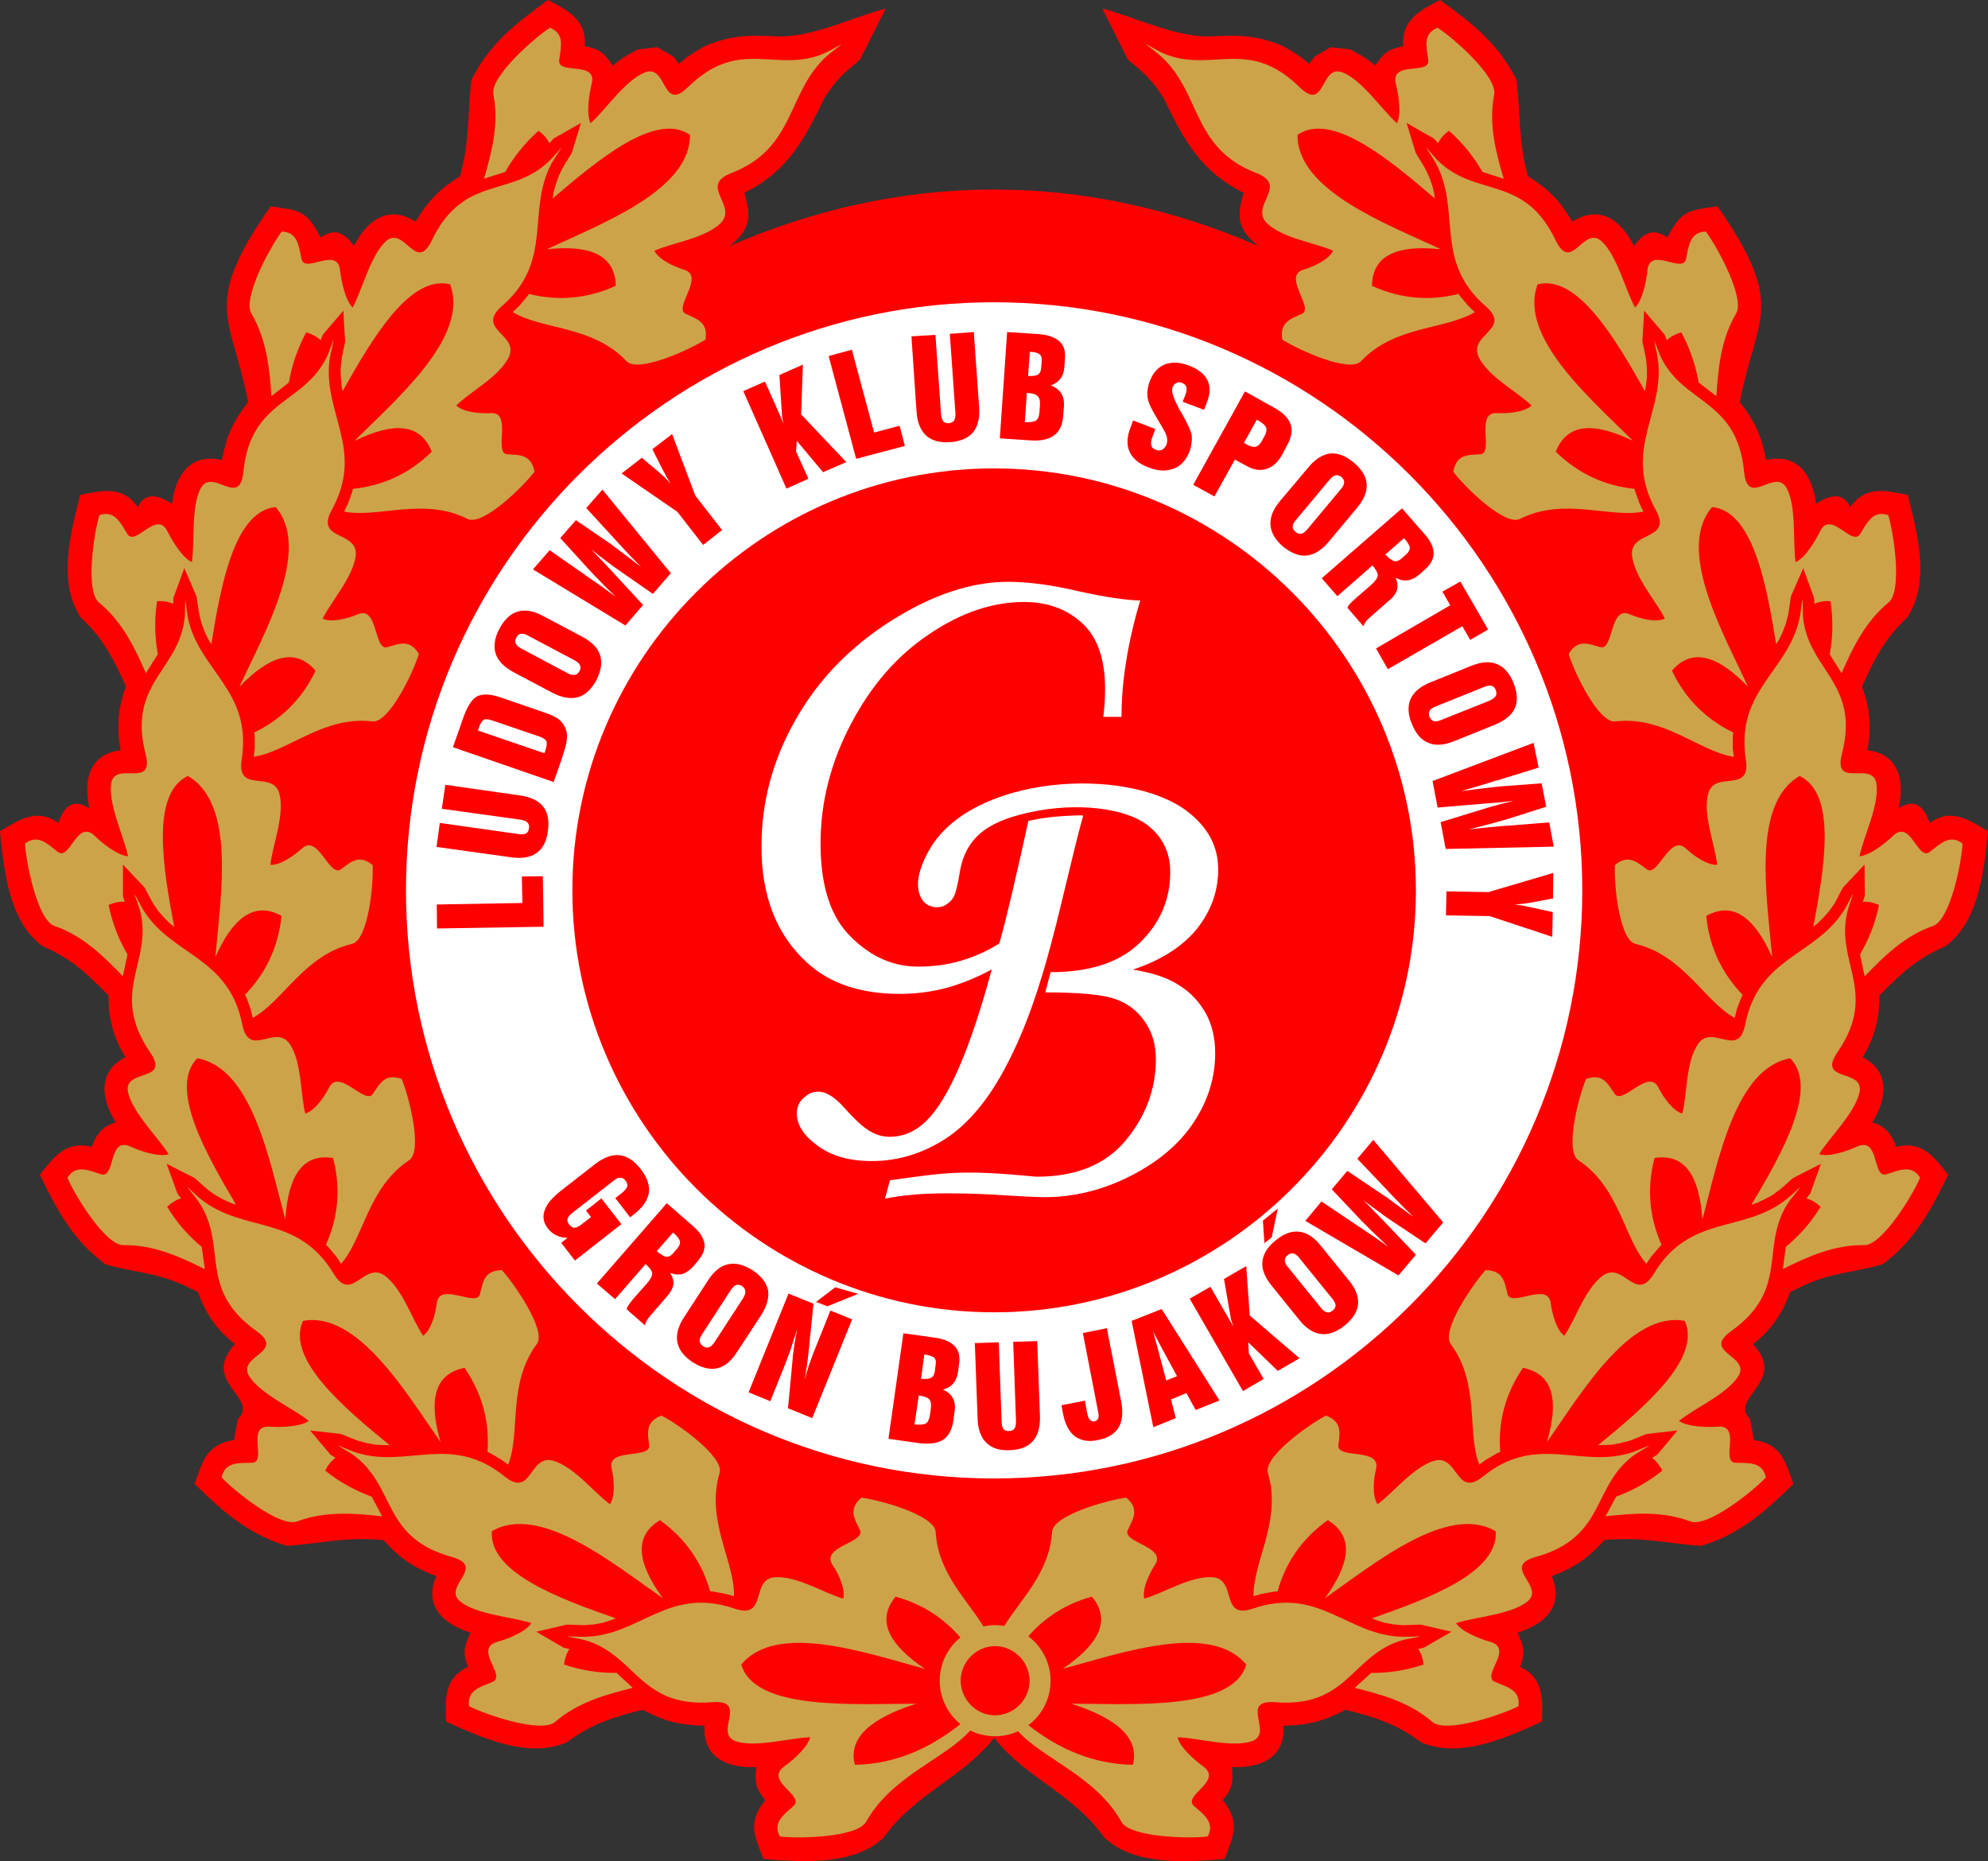 <?xml version="1.0" encoding="UTF-8"?>
<svg xmlns="http://www.w3.org/2000/svg" xmlns:xlink="http://www.w3.org/1999/xlink" width="307.9pt" height="288.21pt" viewBox="0 0 307.9 288.21" version="1.1">
<rect x="0" y="0" width="307.9" height="288.21" fill="#333333" stroke="none"/>
<defs>
<clipPath id="clip1">
  <path d="M 0 0 L 307.898 0 L 307.898 288.211 L 0 288.211 Z M 0 0 "/>
</clipPath>
</defs>
<g id="surface1">
<g clip-path="url(#clip1)" clip-rule="nonzero">
<path style=" stroke:none;fill-rule:nonzero;fill:rgb(100%,0%,0%);fill-opacity:1;" d="M 153.914 269.191 C 149.023 275.371 141.789 277.676 136.902 284.52 C 132.289 288.977 124.195 288.352 118.25 287.883 C 116.727 284.051 115.863 282.176 118.484 278.812 L 118.523 278.773 C 117 276.934 116.883 275.957 117.117 273.648 C 112.539 273.844 108.824 272.125 109.102 267.238 C 105.266 267.156 102.922 266.57 99.52 264.773 C 95.102 265.867 91.504 267 87.867 269.777 C 81.883 272.438 74.609 269.113 69.098 266.609 C 68.98 263.09 68.746 259.922 72.461 258.125 C 71.637 255.895 71.871 254.918 72.891 252.848 C 68.512 251.477 65.617 248.582 67.57 244.086 C 63.973 242.719 61.98 241.348 59.398 238.496 C 53.531 237.949 49.895 239.004 44.461 239.395 C 38.555 237.672 34.488 234.074 30.148 229.812 C 31.359 226.293 32.066 223.598 36.25 223.008 L 36.836 219.766 C 40.277 216.441 30.93 214.016 36.406 208.148 C 33.59 206 31.789 203.34 30.656 200.094 L 28.742 199.156 C 24.129 197.004 20.801 197.082 16.344 195.793 C 11.379 192.156 8.797 187.387 6.176 181.91 C 8.289 179.254 10.207 176.555 14.234 177.609 C 14.898 175.539 16.148 174.246 17.949 173.816 C 15.602 170.18 15.133 165.879 19.434 163.727 C 17.559 160.715 16.773 157.629 16.812 154.148 C 13.57 150.863 10.949 148.359 6.648 146.562 C 1.367 142.77 0.625 134.793 0 128.73 C 2.934 126.969 5.75 125.055 9.031 127.441 C 9.934 124.859 11.301 123.566 13.844 125.172 C 12.863 120.754 13.883 116.766 18.691 116.18 C 17.988 112.699 18.301 109.531 19.512 106.324 C 17.598 102.102 15.992 98.816 12.551 95.688 C 8.875 90.215 10.91 82.59 12.434 76.645 C 15.914 75.941 18.926 75.156 21.352 78.52 C 22.406 76.254 24.359 76.527 26.629 78.012 C 27.215 73.477 29.562 70.113 34.371 71.246 C 35.074 67.453 36.094 65.266 38.438 62.254 C 35.859 48.879 31.086 47.434 41.918 31.949 C 46.531 32.613 47.434 32.574 49.66 36.758 C 51.227 35.781 52.828 35.273 54.824 38.09 C 56.895 33.98 60.258 31.676 64.363 34.332 C 66.359 31.047 68 29.328 71.246 27.297 C 72.734 22.055 72.418 17.676 73.008 12.395 C 75.707 6.883 79.969 3.52 84.895 0 C 88.023 1.684 90.879 3.051 90.562 7.156 C 92.91 7.586 93.613 8.25 94.906 10.168 C 96.078 9.109 97.367 8.406 98.777 7.664 L 101.785 7.312 L 104.289 8.758 L 105.148 9.895 C 106.441 8.719 107.809 7.898 109.297 7.078 C 113.246 5.477 115.98 5.398 120.246 5.633 C 125.68 5.867 131.938 2.699 137.176 1.328 L 133.188 9.27 C 130.762 11.223 129.395 12.473 127.715 15.133 C 124.508 21.781 121.965 26.512 115.277 29.875 C 116.449 33.551 116.18 35.625 113.012 38.09 C 139.875 26.434 168.027 26.434 194.895 38.09 C 191.727 35.625 191.453 33.551 192.625 29.875 C 185.938 26.512 183.398 21.781 180.191 15.133 C 178.508 12.473 177.141 11.223 174.715 9.27 L 170.727 1.328 C 175.969 2.699 182.223 5.867 187.66 5.633 C 191.922 5.398 194.66 5.477 198.609 7.078 C 200.094 7.898 201.465 8.719 202.754 9.895 L 203.613 8.758 L 206.117 7.312 L 209.129 7.664 C 210.535 8.406 211.824 9.109 213 10.168 C 214.289 8.25 214.992 7.586 217.34 7.156 C 217.027 3.051 219.883 1.684 223.012 0 C 227.938 3.52 232.199 6.883 234.898 12.395 C 235.484 17.676 235.172 22.055 236.656 27.297 C 239.902 29.328 241.543 31.047 243.539 34.332 C 247.645 31.676 251.008 33.98 253.082 38.09 C 255.074 35.273 256.68 35.781 258.242 36.758 C 260.473 32.574 261.371 32.613 265.984 31.949 C 276.816 47.434 272.047 48.879 269.465 62.254 C 271.812 65.266 272.828 67.453 273.531 71.246 C 278.34 70.113 280.688 73.477 281.273 78.012 C 283.543 76.527 285.496 76.254 286.555 78.52 C 288.977 75.156 291.988 75.941 295.469 76.645 C 296.992 82.59 299.027 90.215 295.352 95.688 C 291.91 98.816 290.309 102.102 288.391 106.324 C 289.602 109.531 289.914 112.699 289.215 116.18 C 294.023 116.766 295.039 120.754 294.062 125.172 C 296.602 123.566 297.973 124.859 298.871 127.441 C 302.156 125.055 304.973 126.969 307.902 128.73 C 307.277 134.793 306.535 142.77 301.258 146.562 C 296.953 148.359 294.336 150.863 291.09 154.148 C 291.129 157.629 290.348 160.715 288.469 163.727 C 292.77 165.879 292.301 170.18 289.957 173.816 C 291.754 174.246 293.004 175.539 293.672 177.609 C 297.699 176.555 299.613 179.254 301.727 181.91 C 299.105 187.387 296.523 192.156 291.559 195.793 C 287.102 197.082 283.777 197.004 279.164 199.156 L 277.246 200.094 C 276.113 203.34 274.312 206 271.5 208.148 C 276.973 214.016 267.629 216.441 271.066 219.766 L 271.656 223.008 C 275.84 223.598 276.543 226.293 277.754 229.812 C 273.414 234.074 269.348 237.672 263.441 239.395 C 258.008 239.004 254.371 237.949 248.504 238.496 C 245.926 241.348 243.93 242.719 240.332 244.086 C 242.289 248.582 239.395 251.477 235.016 252.848 C 236.031 254.918 236.266 255.895 235.445 258.125 C 239.16 259.922 238.926 263.09 238.809 266.609 C 233.293 269.113 226.02 272.438 220.039 269.777 C 216.402 267 212.805 265.867 208.387 264.773 C 204.984 266.57 202.637 267.156 198.805 267.238 C 199.078 272.125 195.363 273.844 190.789 273.648 C 191.023 275.957 190.906 276.934 189.379 278.773 L 189.418 278.812 C 192.039 282.176 191.18 284.051 189.652 287.883 C 183.711 288.352 175.617 288.977 171 284.52 C 166.113 277.676 158.879 275.371 154.031 269.191 C 153.953 269.113 153.953 269.113 153.914 269.191 "/>
</g>
<path style=" stroke:none;fill-rule:nonzero;fill:rgb(100%,100%,100%);fill-opacity:1;" d="M 153.953 72.539 C 118.016 72.539 88.648 101.906 88.648 137.879 C 88.648 155.867 96 172.176 107.809 184.023 C 119.656 195.871 136.004 203.223 153.953 203.223 C 189.93 203.223 219.297 173.855 219.297 137.879 C 219.297 119.891 211.941 103.586 200.133 91.738 C 188.285 79.891 171.938 72.539 153.953 72.539 M 153.953 46.809 C 179.055 46.809 201.816 57.016 218.316 73.516 C 234.82 90.016 245.062 112.816 245.062 137.879 C 245.062 188.051 204.121 228.953 153.953 228.953 C 128.887 228.953 106.129 218.746 89.625 202.246 C 73.125 185.742 62.879 162.945 62.879 137.879 C 62.879 87.711 103.82 46.809 153.953 46.809 "/>
<path style=" stroke:none;fill-rule:nonzero;fill:rgb(100%,0%,0%);fill-opacity:1;" d="M 104.094 67.219 L 101.043 69.566 L 102.531 72.539 C 103 73.438 103.43 74.219 103.859 74.883 C 103.547 74.531 103.234 74.219 102.922 73.906 C 102.609 73.594 102.219 73.281 101.785 72.891 L 99.402 70.895 L 96.273 73.32 L 104.914 79.266 L 108.902 84.387 L 111.836 82.078 L 107.691 76.762 "/>
<path style=" stroke:none;fill-rule:nonzero;fill:rgb(100%,0%,0%);fill-opacity:1;" d="M 124.352 56.465 L 120.715 58.07 L 121.105 64.09 C 121.105 64.363 121.145 64.602 121.184 64.875 C 121.262 65.109 121.301 65.383 121.379 65.617 L 118.484 59.086 L 115.121 60.57 L 121.809 75.664 L 125.211 74.141 L 123.293 69.918 L 123.41 68.277 L 127.477 73.125 L 131.074 71.559 L 124.078 64.172 "/>
<path style=" stroke:none;fill-rule:nonzero;fill:rgb(100%,0%,0%);fill-opacity:1;" d="M 80.477 123.176 L 68.977 121.535 L 68.43 125.25 L 80.594 126.93 C 81.102 127.012 81.492 127.164 81.688 127.359 C 81.922 127.598 82 127.906 81.922 128.301 C 81.883 128.652 81.727 128.926 81.453 129.082 C 81.219 129.199 80.789 129.238 80.281 129.16 L 68.121 127.441 L 67.609 131.156 L 79.145 132.758 C 80.828 132.992 82.117 132.797 83.094 132.094 C 84.074 131.43 84.66 130.293 84.855 128.691 C 85.09 127.09 84.855 125.836 84.113 124.898 C 83.371 123.961 82.156 123.41 80.477 123.176 "/>
<path style=" stroke:none;fill-rule:nonzero;fill:rgb(100%,0%,0%);fill-opacity:1;" d="M 90.797 78.676 L 95.219 83.488 C 95.297 83.605 95.453 83.723 95.648 83.957 C 97.055 85.52 98.305 86.809 99.324 87.828 C 98.305 87.047 97.367 86.344 96.508 85.676 C 95.648 85.051 95.023 84.582 94.633 84.27 L 89.195 80.555 L 86.773 83.328 L 91.27 88.258 C 91.66 88.688 92.207 89.273 92.949 90.016 C 93.652 90.762 94.473 91.543 95.375 92.402 C 93.809 91.27 92.285 90.172 90.762 89.156 C 90.645 89.078 90.605 89.039 90.566 89 L 85.129 85.207 L 82.547 88.18 L 96.859 96.859 L 99.598 93.691 L 94.867 88.57 C 94.277 87.945 93.73 87.32 93.184 86.77 C 92.637 86.184 92.129 85.637 91.582 85.09 C 92.402 85.754 93.184 86.344 93.848 86.852 C 94.551 87.398 95.062 87.75 95.336 87.945 L 101.121 91.973 L 103.898 88.766 L 93.301 75.824 "/>
<path style=" stroke:none;fill-rule:nonzero;fill:rgb(100%,0%,0%);fill-opacity:1;" d="M 135.379 66.984 L 131.938 54.16 L 128.34 55.137 L 132.602 71.051 L 140.148 69.059 L 139.328 65.93 "/>
<path style=" stroke:none;fill-rule:nonzero;fill:rgb(100%,0%,0%);fill-opacity:1;" d="M 80.828 135.73 L 80.906 139.836 L 67.648 140.07 L 67.688 143.785 L 84.191 143.512 L 84.074 135.691 "/>
<path style=" stroke:none;fill-rule:nonzero;fill:rgb(100%,0%,0%);fill-opacity:1;" d="M 84.465 116.219 L 84.309 116.648 L 74.023 113.129 L 74.18 112.66 C 74.414 111.992 74.688 111.562 74.961 111.445 C 75.234 111.328 75.629 111.367 76.215 111.562 L 83.566 114.066 C 84.113 114.262 84.465 114.496 84.621 114.77 C 84.738 115.043 84.699 115.512 84.465 116.219 M 86.656 111.484 C 86.223 111.133 85.559 110.781 84.699 110.469 L 77.543 108.004 C 75.938 107.457 74.727 107.418 73.867 107.848 C 73.047 108.316 72.305 109.492 71.676 111.367 L 70.152 115.711 L 85.754 121.105 L 86.887 117.859 L 87.047 117.352 C 87.477 116.062 87.75 115.121 87.789 114.535 C 87.867 113.949 87.828 113.402 87.633 112.934 C 87.438 112.348 87.086 111.879 86.656 111.484 "/>
<path style=" stroke:none;fill-rule:nonzero;fill:rgb(100%,0%,0%);fill-opacity:1;" d="M 89.742 103.938 C 89.547 104.289 89.312 104.484 89 104.523 C 88.688 104.562 88.336 104.484 87.828 104.211 L 80.789 100.457 C 80.32 100.223 80.008 99.949 79.891 99.676 C 79.73 99.402 79.773 99.09 79.969 98.738 C 80.125 98.387 80.398 98.191 80.672 98.152 C 80.984 98.113 81.375 98.191 81.844 98.465 L 88.922 102.219 C 89.391 102.453 89.703 102.727 89.82 103 C 89.938 103.273 89.938 103.586 89.742 103.938 M 90.133 98.582 L 84.152 95.414 C 82.664 94.594 81.336 94.359 80.203 94.711 C 79.066 95.023 78.129 95.922 77.348 97.367 C 76.605 98.777 76.41 100.066 76.762 101.199 C 77.113 102.336 78.051 103.273 79.535 104.094 L 85.52 107.262 C 87.008 108.043 88.336 108.277 89.508 107.965 C 90.641 107.652 91.582 106.754 92.363 105.348 C 93.105 103.859 93.301 102.609 92.949 101.473 C 92.598 100.34 91.66 99.402 90.133 98.582 "/>
<path style=" stroke:none;fill-rule:nonzero;fill:rgb(100%,0%,0%);fill-opacity:1;" d="M 183.086 64.09 L 182.891 63.777 L 182.812 63.66 C 181.793 61.824 181.363 60.609 181.598 60.023 C 181.715 59.672 181.91 59.438 182.188 59.32 C 182.461 59.164 182.734 59.164 183.047 59.281 C 183.438 59.438 183.672 59.672 183.75 59.945 C 183.828 60.258 183.789 60.648 183.594 61.156 L 183.16 62.215 L 186.488 63.465 L 186.957 62.215 C 187.465 60.883 187.465 59.789 186.996 58.852 C 186.523 57.914 185.586 57.172 184.18 56.621 C 182.734 56.074 181.52 56.035 180.426 56.426 C 179.371 56.855 178.586 57.719 178.078 59.008 C 177.844 59.633 177.727 60.258 177.688 60.883 C 177.688 61.512 177.805 62.098 178.078 62.684 C 178.312 63.27 178.859 64.246 179.645 65.539 C 179.879 65.969 180.074 66.242 180.191 66.477 C 180.465 66.945 180.66 67.375 180.738 67.766 C 180.816 68.156 180.777 68.512 180.66 68.863 C 180.504 69.215 180.27 69.488 179.996 69.645 C 179.684 69.801 179.371 69.801 179.02 69.645 C 178.625 69.527 178.391 69.293 178.312 68.941 C 178.234 68.629 178.273 68.195 178.473 67.688 L 178.938 66.438 L 175.496 65.109 L 175.066 66.281 C 174.52 67.688 174.48 68.941 174.949 69.957 C 175.422 71.012 176.398 71.836 177.883 72.383 C 179.371 72.969 180.66 73.008 181.754 72.574 C 182.891 72.188 183.672 71.285 184.219 69.957 C 184.375 69.527 184.492 69.098 184.531 68.664 C 184.609 68.234 184.609 67.805 184.57 67.414 C 184.492 66.828 183.984 65.734 183.086 64.09 "/>
<path style=" stroke:none;fill-rule:nonzero;fill:rgb(100%,0%,0%);fill-opacity:1;" d="M 222.07 111.68 C 221.797 111.602 221.562 111.367 221.406 111.016 C 221.25 110.625 221.289 110.312 221.406 110.078 C 221.562 109.805 221.914 109.57 222.422 109.375 L 229.812 106.402 C 230.32 106.168 230.715 106.129 231.027 106.207 C 231.301 106.285 231.535 106.48 231.652 106.832 C 231.809 107.223 231.809 107.535 231.652 107.809 C 231.496 108.047 231.184 108.277 230.676 108.516 L 223.242 111.484 C 222.773 111.68 222.383 111.762 222.07 111.68 M 225.238 114.77 L 231.535 112.23 C 233.098 111.562 234.152 110.742 234.621 109.648 C 235.094 108.594 235.016 107.301 234.426 105.777 C 233.801 104.254 232.941 103.273 231.848 102.844 C 230.754 102.375 229.422 102.492 227.859 103.117 L 221.562 105.66 C 220 106.285 218.98 107.145 218.473 108.238 C 218.004 109.336 218.043 110.625 218.668 112.109 C 219.297 113.637 220.117 114.613 221.25 115.043 C 222.344 115.516 223.676 115.395 225.238 114.77 "/>
<path style=" stroke:none;fill-rule:nonzero;fill:rgb(100%,0%,0%);fill-opacity:1;" d="M 227.703 99.09 L 230.477 97.488 L 226.176 90.055 L 223.402 91.621 L 224.613 93.73 L 213.117 100.418 L 214.953 103.625 L 226.488 96.977 "/>
<path style=" stroke:none;fill-rule:nonzero;fill:rgb(100%,0%,0%);fill-opacity:1;" d="M 150.824 51.422 L 147.109 51.695 L 147.969 63.895 C 148.008 64.441 147.93 64.836 147.773 65.109 C 147.617 65.344 147.344 65.5 146.953 65.539 C 146.562 65.539 146.246 65.461 146.094 65.227 C 145.895 64.992 145.781 64.602 145.742 64.051 L 144.879 51.852 L 141.164 52.086 L 141.949 63.699 C 142.062 65.422 142.574 66.633 143.434 67.453 C 144.332 68.234 145.547 68.59 147.148 68.473 C 148.75 68.355 149.965 67.844 150.707 66.945 C 151.449 66.047 151.762 64.719 151.645 63.035 "/>
<path style=" stroke:none;fill-rule:nonzero;fill:rgb(100%,0%,0%);fill-opacity:1;" d="M 224.027 138.035 L 223.949 141.754 L 230.715 141.867 L 240.41 145.074 L 240.488 141.242 L 237.242 140.539 C 236.266 140.305 235.367 140.148 234.621 140.07 C 235.055 140.031 235.484 139.992 235.914 139.953 C 236.383 139.914 236.891 139.797 237.438 139.719 L 240.527 139.133 L 240.566 135.184 L 230.516 138.152 "/>
<path style=" stroke:none;fill-rule:nonzero;fill:rgb(100%,0%,0%);fill-opacity:1;" d="M 239.941 127.359 L 233.449 127.871 C 233.293 127.871 233.098 127.906 232.824 127.906 C 230.715 128.105 228.914 128.262 227.469 128.457 C 228.719 128.145 229.852 127.832 230.906 127.559 C 231.926 127.281 232.707 127.051 233.176 126.93 L 239.473 124.938 L 238.77 121.301 L 232.082 121.809 C 231.535 121.887 230.715 121.965 229.695 122.082 C 228.68 122.199 227.547 122.355 226.293 122.512 C 228.172 121.965 229.969 121.457 231.73 120.871 C 231.848 120.871 231.926 120.832 231.965 120.832 L 238.301 118.875 L 237.516 115.043 L 221.875 120.949 L 222.656 125.055 L 229.617 124.469 C 230.516 124.391 231.301 124.352 232.082 124.273 C 232.863 124.195 233.645 124.113 234.426 124.035 C 233.371 124.273 232.434 124.508 231.613 124.742 C 230.793 124.977 230.203 125.133 229.852 125.25 L 223.125 127.32 L 223.91 131.469 L 240.645 131.113 "/>
<path style=" stroke:none;fill-rule:nonzero;fill:rgb(100%,0%,0%);fill-opacity:1;" d="M 195.871 67.492 L 195.402 68.355 C 195.129 68.824 194.816 69.098 194.465 69.176 C 194.109 69.254 193.641 69.137 193.094 68.824 C 192.977 68.785 192.859 68.707 192.82 68.668 C 192.781 68.668 192.703 68.629 192.664 68.59 L 194.66 64.992 L 194.973 65.188 C 195.598 65.539 195.949 65.891 196.105 66.203 C 196.223 66.555 196.145 66.984 195.871 67.492 M 198.57 70.426 L 199.312 69.02 C 200.016 67.805 200.211 66.711 199.898 65.734 C 199.586 64.797 198.766 63.934 197.438 63.191 L 192.82 60.613 L 184.805 75.078 L 188.09 76.879 L 191.258 71.172 L 193.055 72.148 C 194.152 72.773 195.207 72.93 196.145 72.617 C 197.086 72.344 197.906 71.598 198.57 70.426 "/>
<path style=" stroke:none;fill-rule:nonzero;fill:rgb(100%,0%,0%);fill-opacity:1;" d="M 161.266 56.895 C 161.227 57.445 161.07 57.797 160.797 57.992 C 160.48 58.188 159.973 58.266 159.23 58.227 L 159.504 54.473 C 160.246 54.512 160.719 54.629 160.992 54.863 C 161.266 55.059 161.383 55.41 161.344 55.879 Z M 160.992 63.816 C 160.953 64.441 160.754 64.914 160.48 65.109 C 160.168 65.305 159.582 65.422 158.723 65.383 L 159.035 60.848 C 159.855 60.887 160.406 61.043 160.676 61.316 C 160.992 61.59 161.109 62.059 161.07 62.723 Z M 164.039 52.828 C 163.336 52.203 162.281 51.852 160.836 51.734 L 155.984 51.422 L 154.852 67.883 L 159.543 68.195 C 161.188 68.312 162.438 68.039 163.258 67.414 C 164.117 66.789 164.59 65.773 164.664 64.363 L 164.785 62.918 C 164.824 62.098 164.703 61.434 164.355 60.926 C 164.039 60.375 163.492 59.984 162.75 59.672 C 163.414 59.438 163.922 59.086 164.273 58.578 C 164.629 58.109 164.824 57.484 164.863 56.699 L 164.941 55.41 C 165.02 54.277 164.746 53.414 164.039 52.828 "/>
<path style=" stroke:none;fill-rule:nonzero;fill:rgb(100%,0%,0%);fill-opacity:1;" d="M 217.457 83.332 L 217.535 83.445 C 218.043 83.996 218.316 84.465 218.355 84.816 C 218.355 85.168 218.16 85.52 217.77 85.871 L 217.066 86.496 C 216.637 86.852 216.285 86.969 215.934 86.891 C 215.578 86.812 215.109 86.457 214.562 85.871 Z M 216.363 91.348 C 216.52 90.762 216.441 90.137 216.168 89.469 C 216.832 89.82 217.457 89.977 218.043 89.859 C 218.629 89.781 219.258 89.469 219.883 88.922 L 220.586 88.297 L 220.703 88.18 C 221.602 87.398 222.031 86.578 222.031 85.676 C 222.031 84.738 221.562 83.762 220.664 82.746 L 217.145 78.719 L 204.711 89.547 L 207.133 92.324 L 212.57 87.555 C 213.117 88.219 213.391 88.727 213.391 89.117 C 213.352 89.508 213 90.016 212.336 90.605 L 209.949 92.676 C 209.559 93.027 209.246 93.305 209.051 93.535 C 208.895 93.73 208.738 93.93 208.695 94.125 L 211.16 96.977 C 211.238 96.742 211.355 96.547 211.512 96.312 C 211.668 96.078 211.902 95.844 212.258 95.531 L 215.109 93.027 C 215.812 92.48 216.207 91.895 216.363 91.348 "/>
<path style=" stroke:none;fill-rule:nonzero;fill:rgb(100%,0%,0%);fill-opacity:1;" d="M 201.543 82.664 C 201.27 82.703 200.953 82.625 200.641 82.352 C 200.328 82.117 200.211 81.844 200.211 81.531 C 200.211 81.219 200.406 80.867 200.758 80.477 L 205.883 74.336 C 206.234 73.906 206.547 73.672 206.859 73.594 C 207.172 73.555 207.445 73.633 207.758 73.867 C 208.07 74.141 208.188 74.414 208.188 74.727 C 208.148 75.039 207.992 75.391 207.641 75.781 L 202.52 81.922 C 202.168 82.352 201.855 82.586 201.543 82.664 M 205.805 83.879 L 210.145 78.68 C 211.238 77.387 211.746 76.137 211.668 74.961 C 211.59 73.789 210.926 72.695 209.676 71.641 C 208.426 70.582 207.211 70.113 206 70.23 C 204.824 70.387 203.691 71.09 202.637 72.383 L 198.258 77.582 C 197.16 78.871 196.691 80.086 196.77 81.297 C 196.848 82.473 197.516 83.605 198.727 84.66 C 200.016 85.676 201.23 86.145 202.402 86.027 C 203.574 85.91 204.711 85.168 205.805 83.879 "/>
<path style=" stroke:none;fill-rule:nonzero;fill:rgb(100%,100%,100%);fill-opacity:1;" d="M 182.691 152.621 C 180.934 151.449 178.508 150.629 175.461 150.156 C 179.918 148.672 183.203 146.523 185.391 143.824 C 187.582 141.047 188.676 137.996 188.676 134.637 C 188.676 131.078 187.074 128.066 183.828 125.602 C 174.52 118.562 150.434 119.973 143.902 131.664 C 142.18 134.715 141.75 137.176 142.609 138.938 C 142.926 139.641 143.473 140.109 144.176 140.344 C 144.879 140.578 145.586 140.539 146.246 140.266 C 146.875 139.914 147.383 139.484 147.695 138.898 C 148.008 138.348 148.32 137.098 148.633 135.184 C 149.57 129.043 153.992 126.93 159.895 125.719 C 166.504 124.312 174.246 124.977 177.883 127.906 C 180.113 129.707 181.246 132.094 181.246 135.027 C 181.246 139.289 179.684 142.926 176.594 145.938 C 173.465 149.023 168.852 150.551 162.711 150.551 L 161.891 153.68 C 167.168 153.68 170.805 154.031 172.684 154.695 C 174.559 155.32 176.125 156.492 177.258 158.137 C 178.43 159.777 179.02 161.734 179.02 164.043 C 179.02 168.656 177.453 172.84 174.363 176.594 C 171.234 180.348 166.66 182.223 160.559 182.223 C 148.945 181.129 146.953 181.52 137.84 182.773 L 137.059 185.629 C 139.758 185.078 142.926 184.805 146.441 184.805 C 148.789 184.805 151.02 184.844 153.133 184.961 C 157.512 185.234 160.402 185.395 161.773 185.395 C 166.426 185.395 170.883 184.258 175.184 182.066 C 179.445 179.879 182.734 177.102 184.922 173.738 C 187.113 170.414 188.207 166.855 188.207 163.102 C 188.207 160.797 187.738 158.762 186.801 157.004 C 185.82 155.242 184.492 153.758 182.691 152.621 "/>
<path style=" stroke:none;fill-rule:nonzero;fill:rgb(100%,100%,100%);fill-opacity:1;" d="M 155.906 164.941 C 162.086 153.172 164.312 138.898 167.758 126.305 L 167.52 126.266 C 164.707 126.305 162.008 126.504 159.27 127.129 C 158.02 132.953 155.711 142.965 154.773 146.094 C 152.895 147.305 150.902 148.164 148.789 148.789 C 146.68 149.414 144.488 149.691 142.18 149.691 C 138.348 149.691 134.867 148.164 131.781 145.074 C 128.652 142.023 127.086 137.215 127.086 130.645 C 127.086 124.195 128.691 117.977 131.82 112.07 C 134.945 106.129 138.977 101.477 143.941 98.191 C 148.828 94.867 153.758 93.223 158.605 93.223 C 162.164 93.223 165.137 94.277 167.52 96.43 C 169.945 98.582 171.156 102.023 171.156 106.715 C 171.156 107.926 171.078 109.375 170.883 111.016 L 173.699 111.016 C 173.699 105.582 174.637 99.598 176.594 92.988 C 174.402 92.949 171.195 92.48 166.973 91.543 C 162.828 90.566 159.191 90.098 156.102 90.098 C 150.473 90.098 144.449 92.09 138.113 96.078 C 131.781 100.066 126.812 105.148 123.293 111.328 C 119.734 117.508 117.938 124.078 117.938 131.117 C 117.938 138.82 120.281 144.762 124.977 149.062 C 128.496 152.309 133.266 153.914 139.406 153.914 C 141.828 153.914 144.254 153.602 146.641 152.973 C 148.984 152.309 151.332 151.371 153.602 150.121 C 150.316 162.32 146.953 170.102 143.551 173.504 C 141.867 175.184 139.953 176.047 137.762 176.047 C 136.707 176.047 135.691 175.734 134.754 175.184 C 133.773 174.637 132.445 173.426 130.762 171.547 C 129.277 169.867 127.906 169.047 126.734 169.047 C 125.875 169.047 125.094 169.398 124.43 170.062 C 123.723 170.688 123.41 171.512 123.41 172.449 C 123.41 174.168 124.469 175.852 126.617 177.414 C 128.77 179.016 131.547 179.801 135.027 179.801 C 139.094 179.801 142.926 178.629 146.484 176.32 C 150.004 174.012 153.172 170.219 155.906 164.941 "/>
<path style=" stroke:none;fill-rule:nonzero;fill:rgb(100%,0%,0%);fill-opacity:1;" d="M 126.344 208.621 C 125.914 209.637 125.602 210.535 125.328 211.316 C 125.055 212.098 124.82 212.883 124.621 213.703 C 124.781 212.805 124.898 211.98 125.016 211.16 C 125.133 210.379 125.211 209.559 125.289 208.816 L 125.992 201.891 L 122.121 200.328 L 115.941 215.617 L 119.305 216.988 L 121.301 212.023 C 121.652 211.16 122.004 210.184 122.395 209.168 C 122.746 208.109 123.098 207.016 123.449 205.844 C 123.297 206.703 123.137 207.523 123.02 208.344 C 122.902 209.129 122.785 209.949 122.746 210.691 L 122.043 218.082 L 125.797 219.609 L 131.977 204.316 L 128.613 202.949 "/>
<path style=" stroke:none;fill-rule:nonzero;fill:rgb(100%,0%,0%);fill-opacity:1;" d="M 115.043 201.113 L 110.703 207.797 C 110.391 208.266 110.117 208.543 109.844 208.621 C 109.527 208.738 109.219 208.699 108.902 208.461 C 108.551 208.227 108.395 207.992 108.355 207.68 C 108.355 207.367 108.473 207.016 108.789 206.547 L 113.129 199.859 C 113.441 199.391 113.715 199.117 113.988 199 C 114.301 198.922 114.574 198.961 114.926 199.156 C 115.238 199.391 115.434 199.664 115.434 199.977 C 115.473 200.25 115.355 200.641 115.043 201.113 M 118.953 199.781 C 118.719 198.648 117.898 197.59 116.527 196.691 C 115.16 195.832 113.91 195.52 112.734 195.793 C 111.602 196.027 110.547 196.887 109.648 198.297 L 105.934 204.004 C 105.031 205.414 104.68 206.703 104.914 207.875 C 105.148 209.047 105.934 210.066 107.301 210.965 C 108.668 211.824 109.922 212.141 111.055 211.902 C 112.227 211.629 113.281 210.77 114.184 209.324 L 117.898 203.652 C 118.797 202.207 119.148 200.914 118.953 199.781 "/>
<path style=" stroke:none;fill-rule:nonzero;fill:rgb(100%,0%,0%);fill-opacity:1;" d="M 126.383 201.621 L 128.145 202.285 L 132.914 200.367 L 129.355 199.352 Z M 126.383 201.621 "/>
<path style=" stroke:none;fill-rule:nonzero;fill:rgb(100%,0%,0%);fill-opacity:1;" d="M 93.145 185.586 L 90.762 187.465 L 91.543 188.48 L 90.055 189.613 C 89.664 189.93 89.273 190.125 89 190.125 C 88.688 190.125 88.414 189.965 88.18 189.652 C 87.906 189.34 87.828 189.027 87.906 188.754 C 87.984 188.441 88.258 188.129 88.648 187.816 L 94.984 182.891 C 95.375 182.535 95.766 182.379 96.039 182.379 C 96.352 182.379 96.625 182.496 96.859 182.812 C 97.133 183.121 97.211 183.438 97.133 183.75 C 97.055 184.023 96.781 184.336 96.391 184.688 L 95.297 185.547 L 97.602 188.52 L 98.227 188.012 C 99.559 186.992 100.301 185.859 100.496 184.727 C 100.652 183.555 100.223 182.305 99.207 181.012 C 98.191 179.723 97.133 179.016 95.922 178.898 C 94.75 178.781 93.496 179.254 92.168 180.27 L 86.809 184.453 C 85.48 185.508 84.66 186.488 84.348 187.465 C 83.996 188.441 84.191 189.379 84.855 190.242 C 85.246 190.75 85.715 191.102 86.223 191.336 C 86.73 191.57 87.32 191.688 87.906 191.688 L 86.926 192.469 L 89.039 195.207 L 96.234 189.574 "/>
<path style=" stroke:none;fill-rule:nonzero;fill:rgb(100%,0%,0%);fill-opacity:1;" d="M 196.965 191.609 L 197.906 187.152 L 195.598 189.027 L 195.832 192.508 Z M 196.965 191.609 "/>
<path style=" stroke:none;fill-rule:nonzero;fill:rgb(100%,0%,0%);fill-opacity:1;" d="M 103.195 194.621 C 102.844 194.582 102.336 194.266 101.711 193.758 L 104.25 190.867 L 104.328 190.945 C 104.914 191.453 105.227 191.883 105.305 192.195 C 105.383 192.547 105.227 192.938 104.875 193.367 L 104.25 194.074 C 103.938 194.465 103.586 194.66 103.195 194.621 M 105.738 197.277 C 106.285 197.082 106.871 196.691 107.418 196.066 L 108.043 195.324 L 108.121 195.207 C 108.902 194.309 109.219 193.445 109.098 192.547 C 108.941 191.648 108.355 190.75 107.301 189.848 L 103.273 186.328 L 92.441 198.766 L 95.258 201.191 L 99.988 195.754 C 100.613 196.301 100.965 196.77 101.004 197.16 C 101.043 197.555 100.77 198.098 100.184 198.766 L 98.074 201.152 C 97.758 201.582 97.484 201.891 97.328 202.129 C 97.172 202.363 97.094 202.559 97.055 202.754 L 99.91 205.258 C 99.91 205.023 100.027 204.789 100.145 204.555 C 100.262 204.316 100.496 204.004 100.77 203.691 L 103.273 200.797 C 103.859 200.133 104.211 199.508 104.289 198.922 C 104.367 198.375 104.211 197.75 103.781 197.125 C 104.523 197.398 105.148 197.438 105.738 197.277 "/>
<path style=" stroke:none;fill-rule:nonzero;fill:rgb(100%,0%,0%);fill-opacity:1;" d="M 144.918 211.277 L 144.801 212.297 C 144.723 212.84 144.527 213.195 144.215 213.352 C 143.902 213.547 143.395 213.586 142.652 213.508 L 143.16 209.754 C 143.902 209.871 144.41 210.027 144.645 210.223 C 144.918 210.457 144.996 210.809 144.918 211.277 M 144.176 218.082 L 144.02 219.176 C 143.902 219.84 143.707 220.273 143.395 220.43 C 143.082 220.625 142.496 220.664 141.633 220.586 L 142.301 216.09 C 143.082 216.207 143.629 216.402 143.902 216.676 C 144.176 216.988 144.254 217.457 144.176 218.082 M 144.684 207.133 L 139.914 206.469 L 137.605 222.812 L 142.301 223.48 C 143.902 223.676 145.152 223.52 146.055 222.973 C 146.914 222.383 147.461 221.406 147.656 220 L 147.852 218.551 C 147.969 217.77 147.891 217.066 147.578 216.52 C 147.305 215.973 146.797 215.539 146.055 215.188 C 146.758 214.992 147.305 214.68 147.656 214.211 C 148.047 213.781 148.281 213.156 148.398 212.336 L 148.555 211.082 C 148.711 209.988 148.477 209.09 147.812 208.422 C 147.188 207.758 146.133 207.328 144.684 207.133 "/>
<path style=" stroke:none;fill-rule:nonzero;fill:rgb(100%,0%,0%);fill-opacity:1;" d="M 206.391 202.949 C 206.078 203.223 205.805 203.301 205.492 203.223 C 205.18 203.145 204.867 202.91 204.551 202.48 L 199.508 196.262 C 199.156 195.871 198.996 195.52 198.996 195.207 C 198.961 194.895 199.117 194.621 199.43 194.387 C 199.742 194.113 200.016 194.035 200.328 194.113 C 200.641 194.191 200.953 194.426 201.27 194.855 L 206.312 201.074 C 206.664 201.465 206.82 201.855 206.859 202.129 C 206.859 202.441 206.703 202.715 206.391 202.949 M 204.59 192.938 C 203.535 191.609 202.402 190.867 201.23 190.75 C 200.094 190.594 198.844 191.023 197.59 192.078 C 196.301 193.094 195.637 194.191 195.52 195.402 C 195.402 196.574 195.91 197.828 196.965 199.117 L 201.23 204.395 C 202.285 205.727 203.418 206.43 204.59 206.586 C 205.766 206.742 207.016 206.273 208.27 205.258 C 209.52 204.238 210.223 203.145 210.34 201.973 C 210.418 200.758 209.949 199.508 208.855 198.219 "/>
<path style=" stroke:none;fill-rule:nonzero;fill:rgb(100%,0%,0%);fill-opacity:1;" d="M 214.914 188.637 L 220.781 192.547 L 223.52 189.301 L 212.688 176.516 L 210.223 179.449 L 214.719 184.18 C 214.797 184.258 214.953 184.414 215.148 184.648 C 216.598 186.176 217.848 187.426 218.902 188.441 C 217.887 187.699 216.949 186.992 216.051 186.367 C 215.188 185.703 214.562 185.273 214.133 185 L 208.66 181.324 L 206.273 184.18 L 210.848 189.027 C 211.277 189.457 211.824 190.008 212.57 190.75 C 213.312 191.453 214.133 192.234 215.031 193.094 C 213.469 191.961 211.902 190.906 210.379 189.891 C 210.262 189.848 210.223 189.809 210.184 189.77 L 204.672 186.055 L 202.168 189.066 L 216.598 197.512 L 219.297 194.309 L 214.484 189.262 C 213.859 188.637 213.312 188.051 212.766 187.504 C 212.219 186.914 211.668 186.367 211.121 185.82 C 211.941 186.488 212.727 187.035 213.43 187.543 C 214.133 188.09 214.641 188.441 214.914 188.637 "/>
<path style=" stroke:none;fill-rule:nonzero;fill:rgb(100%,0%,0%);fill-opacity:1;" d="M 171.43 205.688 L 167.715 206.43 L 170.062 218.551 C 170.18 219.02 170.18 219.41 170.102 219.645 C 169.984 219.922 169.789 220.039 169.477 220.117 C 169.203 220.156 169.008 220.078 168.812 219.883 C 168.617 219.688 168.496 219.332 168.383 218.863 L 168.031 216.91 L 164.395 217.613 L 164.629 218.863 C 164.941 220.508 165.566 221.719 166.465 222.422 C 167.402 223.086 168.578 223.324 170.023 223.008 C 171.547 222.734 172.605 222.07 173.23 221.094 C 173.816 220.117 173.973 218.785 173.66 217.105 "/>
<path style=" stroke:none;fill-rule:nonzero;fill:rgb(100%,0%,0%);fill-opacity:1;" d="M 156.926 207.797 L 157.355 220.039 C 157.355 220.586 157.316 220.977 157.121 221.211 C 156.965 221.484 156.652 221.602 156.258 221.602 C 155.867 221.641 155.594 221.523 155.398 221.289 C 155.242 221.055 155.125 220.664 155.125 220.117 L 154.695 207.875 L 150.98 207.992 L 151.41 219.645 C 151.449 221.328 151.918 222.578 152.738 223.398 C 153.602 224.262 154.773 224.652 156.375 224.574 C 157.98 224.535 159.191 224.066 159.973 223.164 C 160.758 222.305 161.109 221.016 161.07 219.293 L 160.641 207.68 "/>
<path style=" stroke:none;fill-rule:nonzero;fill:rgb(100%,0%,0%);fill-opacity:1;" d="M 193.016 196.066 L 189.574 198.062 L 190.594 203.965 C 190.633 204.238 190.711 204.473 190.789 204.746 C 190.867 204.98 190.945 205.219 191.062 205.492 L 187.465 199.273 L 184.258 201.113 L 192.508 215.422 L 195.715 213.547 L 193.41 209.559 L 193.328 207.875 L 197.906 212.297 L 201.27 210.34 L 193.562 203.73 "/>
<path style=" stroke:none;fill-rule:nonzero;fill:rgb(100%,0%,0%);fill-opacity:1;" d="M 180.621 213.781 L 179.332 208.895 C 179.215 208.387 179.059 207.914 178.938 207.445 C 178.82 206.977 178.703 206.547 178.547 206.117 C 178.898 206.82 179.176 207.328 179.371 207.68 C 179.527 208.031 179.723 208.344 179.879 208.66 L 182.301 213.117 Z M 175.266 204.555 L 178.625 221.016 L 182.105 219.609 L 181.363 216.715 L 183.75 215.738 L 185.195 218.355 L 188.871 216.871 L 179.918 202.715 "/>
<path style=" stroke:none;fill-rule:nonzero;fill:rgb(79.688%,63.867%,28.638%);fill-opacity:1;" d="M 165.918 263.836 C 172.645 265.984 176.555 268.957 175.461 273.297 C 169.359 273.18 164.039 270.914 159.27 267.156 C 161.383 265.594 162.711 263.09 162.711 260.277 C 162.711 257.461 161.344 254.957 159.27 253.395 C 161.773 250.5 165.02 248.387 169.125 247.254 C 172.254 251.086 169.945 254.801 164.59 258.438 C 173.699 255.973 187.504 251.125 193.016 257.773 C 190.984 264.969 175.383 263.836 165.918 263.836 M 154.109 265.633 C 151.215 265.633 148.789 263.207 148.789 260.277 C 148.789 257.344 151.215 254.918 154.109 254.918 C 157.039 254.918 159.465 257.344 159.465 260.277 C 159.465 263.207 157.039 265.633 154.109 265.633 M 148.75 267 C 143.941 270.832 138.547 273.18 132.406 273.297 C 131.27 268.957 135.184 265.984 141.906 263.836 C 132.445 263.836 116.883 264.969 114.809 257.773 C 120.32 251.125 134.125 255.973 143.238 258.438 C 137.879 254.801 135.574 251.086 138.703 247.254 C 142.926 248.426 146.211 250.617 148.75 253.59 C 146.797 255.152 145.547 257.578 145.547 260.277 C 145.547 262.973 146.797 265.398 148.75 267 M 219.922 253.434 C 220.117 253.355 217.809 253.512 217.145 253.473 C 208.621 253.238 204.238 245.574 193.996 249.133 C 188.871 250.812 191.688 244.555 187.777 244.242 C 184.336 244.047 180.191 246.746 177.219 247.566 C 176.867 246.043 178 243.695 178.859 242.367 C 180.816 239.473 173.699 238.926 174.676 236.93 C 175.461 235.25 176.555 233.723 174.441 231.926 C 171.629 232.277 163.062 234.625 162.945 237.242 C 162.555 243.578 158.059 247.684 155.555 251.789 C 155.086 251.711 154.617 251.672 154.109 251.672 C 153.523 251.672 152.895 251.75 152.309 251.867 C 149.809 247.723 145.27 243.617 144.918 237.242 C 144.762 234.625 136.238 232.277 133.422 231.926 C 131.312 233.723 132.367 235.25 133.188 236.93 C 134.125 238.926 127.008 239.473 128.965 242.367 C 129.863 243.695 130.961 246.043 130.605 247.566 C 127.676 246.746 123.488 244.047 120.051 244.242 C 116.141 244.555 118.953 250.812 113.832 249.133 C 103.586 245.574 99.207 253.238 90.68 253.473 C 90.016 253.512 87.711 253.355 87.906 253.434 C 87.75 253.434 89.82 253.785 90.406 253.941 C 98.504 256.129 98.973 264.539 110.391 263.598 C 116.02 263.207 110.43 268.449 113.988 269.66 C 117.117 270.676 122.316 269.113 125.484 269.035 C 125.094 270.559 122.941 272.477 121.496 273.531 C 118.289 275.84 124.742 278.027 122.902 279.672 C 121.379 281.039 119.617 282.254 120.793 284.402 C 123.605 284.754 132.758 284.559 134.125 282.137 C 138.113 275.02 146.328 272.398 150.277 267.98 C 151.449 268.566 152.777 268.879 154.109 268.879 C 155.359 268.879 156.57 268.605 157.668 268.098 C 161.656 272.438 169.75 275.098 173.699 282.137 C 175.066 284.559 184.258 284.754 187.035 284.402 C 188.207 282.254 186.488 281.039 184.922 279.672 C 183.086 278.027 189.535 275.84 186.328 273.531 C 184.883 272.477 182.734 270.559 182.379 269.035 C 185.508 269.113 190.711 270.676 193.84 269.66 C 197.438 268.449 191.805 263.207 197.477 263.598 C 208.895 264.539 209.324 256.129 217.418 253.941 C 218.043 253.785 220.078 253.434 219.922 253.434 "/>
<path style=" stroke:none;fill-rule:nonzero;fill:rgb(79.688%,63.867%,28.638%);fill-opacity:1;" d="M 95.492 259.062 C 92.793 259.102 90.055 258.672 87.355 257.773 C 87.473 256.832 87.75 256.055 88.18 255.348 C 87.867 255.309 87.555 255.23 87.281 255.152 L 83.055 252.691 L 87.75 251.594 C 88.727 251.594 89.664 251.672 90.602 251.672 L 92.012 251.555 L 93.301 251.32 L 94.555 250.93 L 95.375 250.617 C 86.613 247.566 75.703 243.539 76.176 237.125 C 83.602 232.785 94.906 242.094 102.648 247.488 C 98.855 242.25 97.953 237.988 102.219 235.406 C 106.285 238.34 108.746 242.094 109.996 246.434 L 110.469 246.473 L 112.387 246.824 L 113.676 247.176 C 113.832 241.859 109.254 235.484 111.445 228.133 C 112.227 225.629 104.992 220.508 102.453 219.215 C 99.871 220.195 100.34 221.992 100.535 223.832 C 100.77 226.02 93.887 224.105 94.75 227.508 C 95.102 229.07 95.336 231.652 94.473 232.941 C 92.012 231.184 89.039 227.234 85.715 226.215 C 81.922 225.16 82.43 232.043 78.207 228.68 C 69.762 221.836 63.035 227.547 54.98 224.887 C 54.316 224.652 52.203 223.754 52.359 223.871 C 52.203 223.793 54.043 224.848 54.551 225.199 C 61.43 230.008 58.93 238.062 69.996 241.113 C 75.469 242.641 68.352 245.691 71.324 248.035 C 73.906 250.07 79.344 250.383 82.312 251.359 C 81.453 252.691 78.793 253.746 77.035 254.254 C 73.242 255.309 78.559 259.57 76.254 260.473 C 74.375 261.254 72.305 261.762 72.656 264.227 C 75.195 265.516 83.84 268.488 85.988 266.648 C 89.547 263.559 93.969 262.387 98.035 261.371 L 97.953 261.332 "/>
<path style=" stroke:none;fill-rule:nonzero;fill:rgb(79.688%,63.867%,28.638%);fill-opacity:1;" d="M 253.277 225.199 C 253.824 224.848 255.621 223.793 255.465 223.871 C 255.621 223.754 253.512 224.652 252.887 224.887 C 244.789 227.547 238.066 221.836 229.656 228.68 C 225.395 232.043 225.902 225.16 222.109 226.215 C 218.824 227.234 215.812 231.184 213.352 232.941 C 212.488 231.652 212.727 229.07 213.117 227.508 C 213.938 224.105 207.094 226.02 207.289 223.832 C 207.484 221.992 207.953 220.195 205.375 219.215 C 202.832 220.508 195.598 225.629 196.379 228.133 C 198.57 235.484 194.035 241.859 194.152 247.176 L 195.441 246.824 L 197.395 246.473 L 197.867 246.434 C 199.078 242.094 201.543 238.34 205.648 235.406 C 209.871 237.988 209.012 242.25 205.219 247.488 C 212.922 242.094 224.223 232.785 231.652 237.125 C 232.121 243.539 221.211 247.566 212.488 250.617 L 213.273 250.93 L 214.523 251.32 L 215.812 251.555 L 217.223 251.672 C 218.16 251.672 219.137 251.594 220.078 251.594 L 224.809 252.691 L 220.547 255.152 C 220.273 255.23 219.961 255.309 219.645 255.348 C 220.117 256.055 220.391 256.836 220.469 257.773 C 217.77 258.672 215.07 259.102 212.375 259.062 L 209.871 261.332 L 209.793 261.371 C 213.859 262.387 218.277 263.559 221.836 266.648 C 223.988 268.488 232.668 265.516 235.172 264.227 C 235.523 261.762 233.488 261.254 231.574 260.469 C 229.266 259.57 234.586 255.309 230.793 254.254 C 229.07 253.746 226.371 252.691 225.512 251.359 C 228.484 250.383 233.922 250.07 236.539 248.035 C 239.473 245.691 232.395 242.637 237.828 241.113 C 248.895 238.062 246.434 230.008 253.277 225.199 "/>
<path style=" stroke:none;fill-rule:nonzero;fill:rgb(79.688%,63.867%,28.638%);fill-opacity:1;" d="M 268.84 226.527 C 266.336 226.449 269.895 220.586 265.984 220.938 C 264.148 221.055 261.293 220.938 260.039 220.039 C 262.504 218.043 267.473 215.891 269.23 213.117 C 271.188 209.91 263.484 209.48 268.098 206.156 C 277.441 199.508 272.359 192.82 277.168 185.938 C 277.559 185.43 278.891 183.828 278.773 183.906 C 278.852 183.75 277.207 185.352 276.66 185.742 C 269.973 191.023 261.723 187.973 256.129 197.277 C 253.316 201.895 251.438 195.246 248.23 197.555 C 245.457 199.625 244.008 204.355 242.289 206.859 C 241.035 205.961 240.41 203.457 240.176 201.855 C 239.824 198.375 234.035 202.52 233.488 200.406 C 233.02 198.57 232.863 196.73 230.086 196.691 C 228.172 198.805 223.125 206.078 224.691 208.148 C 229.266 214.289 227.152 221.836 229.109 226.805 L 230.203 226.02 L 231.887 225.043 L 232.355 224.848 C 232.004 220.312 233.059 215.973 235.875 211.824 C 240.762 212.805 241.391 217.105 239.59 223.324 C 245.023 215.578 252.453 202.988 260.941 204.555 C 263.562 210.379 254.684 217.926 247.527 223.793 L 248.387 223.793 L 249.68 223.715 L 250.969 223.48 L 252.34 223.125 C 253.238 222.812 254.098 222.422 254.996 222.07 L 259.809 221.523 L 256.68 225.277 C 256.402 225.434 256.129 225.59 255.895 225.746 C 256.523 226.254 257.07 226.922 257.461 227.742 C 255.23 229.539 252.848 230.832 250.305 231.77 L 248.738 234.703 L 248.66 234.82 C 252.848 234.348 257.383 233.957 261.801 235.602 C 264.422 236.617 271.578 230.871 273.492 228.797 C 272.984 226.371 270.871 226.566 268.84 226.527 "/>
<path style=" stroke:none;fill-rule:nonzero;fill:rgb(79.688%,63.867%,28.638%);fill-opacity:1;" d="M 298.91 131.898 C 296.992 133.461 295.938 126.695 293.16 129.473 C 291.832 130.723 289.562 132.484 288 132.602 C 288.625 129.512 291.09 124.664 290.621 121.379 C 290.031 117.664 283.895 122.277 285.262 116.805 C 288.156 105.695 279.984 103.82 279.242 95.453 C 279.203 94.828 279.203 92.715 279.164 92.91 C 279.125 92.715 278.891 94.984 278.734 95.648 C 277.012 103.977 268.723 106.949 270.402 117.664 C 271.223 123.023 265.516 119.148 264.539 122.98 C 263.719 126.305 265.672 130.883 265.945 133.93 C 264.422 134.012 262.309 132.523 261.137 131.43 C 258.594 129.004 256.836 135.887 255.074 134.637 C 253.551 133.539 252.219 132.211 250.109 133.973 C 249.953 136.824 250.773 145.582 253.316 146.172 C 260.746 147.93 263.988 155.086 268.684 157.629 L 268.996 156.301 L 269.699 154.461 L 269.895 154.07 C 266.766 150.785 264.734 146.797 264.266 141.832 C 268.605 139.445 271.852 142.34 274.473 148.203 C 273.648 138.859 271.266 124.43 278.734 120.168 C 284.52 122.941 282.566 134.441 280.844 143.512 L 281.508 143.004 L 282.449 142.066 L 283.309 141.086 L 284.129 139.914 C 284.598 139.094 284.988 138.234 285.461 137.41 L 288.781 133.891 L 288.82 138.781 C 288.703 139.094 288.625 139.367 288.508 139.641 C 289.328 139.602 290.148 139.758 291.012 140.148 C 290.465 142.965 289.445 145.469 288.078 147.812 L 288.781 151.098 L 288.82 151.176 C 291.715 148.164 294.961 144.918 299.379 143.395 C 302.039 142.496 303.836 133.5 303.953 130.648 C 302.039 129.121 300.555 130.648 298.91 131.898 "/>
<path style=" stroke:none;fill-rule:nonzero;fill:rgb(79.688%,63.867%,28.638%);fill-opacity:1;" d="M 292.223 181.832 C 289.879 182.613 291.207 175.93 287.609 177.57 C 285.965 178.312 283.23 179.215 281.742 178.742 C 283.387 176.086 287.336 172.328 288 169.125 C 288.742 165.41 281.391 167.68 284.559 162.984 C 291.09 153.52 284.012 148.945 286.203 140.891 C 286.359 140.305 287.062 138.309 286.984 138.469 C 287.023 138.27 286.004 140.344 285.652 140.891 C 281.156 148.125 272.359 148.086 270.285 158.723 C 269.23 164 265.203 158.449 262.973 161.695 C 261.059 164.551 261.328 169.516 260.551 172.445 C 259.062 172.02 257.617 169.906 256.871 168.461 C 255.348 165.293 251.32 171.195 250.07 169.398 C 249.012 167.832 248.23 166.152 245.652 167.094 C 244.516 169.711 242.289 178.273 244.477 179.684 C 250.852 183.906 251.477 191.688 254.996 195.715 L 255.738 194.582 L 257.031 193.094 L 257.344 192.781 C 255.504 188.637 254.996 184.18 256.246 179.328 C 261.137 178.551 263.207 182.379 263.676 188.832 C 266.102 179.723 268.801 165.371 277.285 163.887 C 281.742 168.5 275.996 178.625 271.266 186.562 L 272.086 186.289 L 273.258 185.742 L 274.434 185.117 L 275.566 184.297 C 276.309 183.711 276.973 183.047 277.715 182.422 L 282.02 180.23 L 280.375 184.844 C 280.18 185.078 279.984 185.312 279.789 185.586 C 280.57 185.82 281.312 186.25 281.98 186.879 C 280.492 189.34 278.652 191.375 276.582 193.094 L 276.152 196.418 L 276.113 196.535 C 279.867 194.66 284.012 192.742 288.742 192.82 C 291.52 192.859 296.289 185 297.383 182.379 C 296.094 180.309 294.18 181.207 292.223 181.832 "/>
<path style=" stroke:none;fill-rule:nonzero;fill:rgb(79.688%,63.867%,28.638%);fill-opacity:1;" d="M 57.562 231.77 C 55.02 230.832 52.594 229.539 50.367 227.742 C 50.758 226.922 51.305 226.254 51.969 225.746 C 51.695 225.59 51.422 225.434 51.188 225.277 L 48.02 221.523 L 52.828 222.07 C 53.727 222.422 54.629 222.812 55.488 223.125 L 56.855 223.48 L 58.148 223.715 L 59.477 223.793 L 60.336 223.793 C 53.141 217.926 44.266 210.379 46.926 204.555 C 55.371 202.988 62.84 215.578 68.234 223.324 C 66.438 217.105 67.062 212.805 71.949 211.824 C 74.805 215.973 75.82 220.312 75.508 224.848 L 75.938 225.043 L 77.621 226.02 L 78.715 226.805 C 80.672 221.836 78.559 214.289 83.137 208.148 C 84.699 206.078 79.652 198.805 77.738 196.691 C 74.961 196.73 74.805 198.57 74.336 200.406 C 73.828 202.52 68 198.375 67.648 201.855 C 67.453 203.457 66.789 205.961 65.539 206.859 C 63.816 204.355 62.371 199.625 59.594 197.555 C 56.387 195.246 54.512 201.895 51.695 197.277 C 46.102 187.973 37.852 191.023 31.164 185.742 C 30.617 185.352 28.977 183.75 29.094 183.906 C 28.938 183.828 30.305 185.43 30.656 185.938 C 35.469 192.82 30.383 199.508 39.77 206.156 C 44.344 209.48 36.641 209.91 38.594 213.117 C 40.355 215.891 45.359 218.043 47.824 220.039 C 46.57 220.938 43.68 221.055 41.879 220.938 C 37.93 220.586 41.488 226.449 39.023 226.527 C 36.953 226.566 34.84 226.375 34.332 228.797 C 36.25 230.871 43.406 236.617 46.023 235.602 C 50.445 233.957 54.98 234.348 59.164 234.82 L 59.125 234.703 "/>
<path style=" stroke:none;fill-rule:nonzero;fill:rgb(79.688%,63.867%,28.638%);fill-opacity:1;" d="M 220.938 22.875 C 220.781 22.758 222.07 24.676 222.383 25.262 C 226.41 32.77 221.953 40.395 230.164 47.473 C 234.191 51.07 227.352 51.773 229.031 55.332 C 230.594 58.422 235.016 60.648 237.203 62.801 C 236.07 63.855 233.488 64.051 231.887 63.973 C 228.367 63.738 231.457 70.191 229.266 70.348 C 227.426 70.465 225.551 70.309 225.082 73.047 C 226.762 75.312 233.059 81.531 235.406 80.359 C 242.246 76.918 249.289 80.281 254.527 79.227 L 253.941 78.012 L 253.277 76.176 L 253.16 75.703 C 248.66 75.234 244.555 73.477 240.957 69.957 C 242.758 65.344 247.098 65.461 252.926 68.273 C 246.238 61.629 235.133 52.125 238.145 44.031 C 244.359 42.469 250.227 52.516 254.762 60.57 L 254.918 59.75 L 255.074 58.422 L 255.074 57.133 L 254.957 55.723 C 254.801 54.785 254.566 53.848 254.371 52.906 L 254.645 48.098 L 257.812 51.812 C 257.93 52.125 258.047 52.398 258.164 52.672 C 258.75 52.125 259.492 51.734 260.395 51.461 C 261.762 53.965 262.621 56.586 263.09 59.242 L 265.75 61.277 L 265.828 61.355 C 266.102 57.172 266.492 52.633 268.879 48.566 C 270.324 46.145 265.906 38.125 264.188 35.859 C 261.723 35.938 261.566 38.047 261.137 40.082 C 260.664 42.508 255.504 38.008 255.152 41.918 C 254.957 43.719 254.371 46.535 253.238 47.629 C 251.711 44.852 250.461 39.574 248.035 37.344 C 245.18 34.883 243.461 42.352 240.957 37.266 C 236.07 26.902 228.562 30.734 222.617 24.793 C 222.188 24.363 220.859 22.758 220.938 22.875 "/>
<path style=" stroke:none;fill-rule:nonzero;fill:rgb(79.688%,63.867%,28.638%);fill-opacity:1;" d="M 194.66 26.824 C 199.664 28.82 193.445 31.828 196.262 34.605 C 198.766 36.953 203.691 37.578 206.469 38.828 C 205.805 40.238 203.418 41.293 201.895 41.762 C 198.531 42.742 203.613 47.707 201.621 48.605 C 199.938 49.387 198.141 49.855 198.609 52.594 C 200.992 54.117 209.012 57.836 210.809 55.918 C 216.051 50.367 223.832 51.109 228.406 48.332 L 227.43 47.395 L 226.176 45.906 L 225.902 45.516 C 221.523 46.613 217.066 46.34 212.488 44.266 C 212.57 39.301 216.715 37.93 223.164 38.598 C 214.602 34.605 200.914 29.484 200.953 20.883 C 206.273 17.242 215.227 24.715 222.227 30.734 L 222.109 29.875 L 221.797 28.625 L 221.328 27.371 L 220.742 26.121 C 220.273 25.262 219.723 24.48 219.258 23.656 L 217.848 19.043 L 222.109 21.469 C 222.305 21.703 222.539 21.938 222.734 22.172 C 223.09 21.43 223.637 20.805 224.418 20.258 C 226.566 22.133 228.25 24.281 229.617 26.629 L 232.785 27.645 L 232.902 27.684 C 231.691 23.656 230.516 19.238 231.418 14.625 C 231.926 11.848 225.043 5.824 222.656 4.301 C 220.352 5.199 220.938 7.234 221.211 9.266 C 221.602 11.73 215.227 9.266 216.207 13.059 C 216.637 14.82 217.066 17.676 216.363 19.082 C 213.977 16.973 211.004 12.434 207.953 11.223 C 204.434 9.855 205.375 17.48 201.305 13.531 C 193.137 5.473 187.426 11.652 179.801 8.094 C 179.254 7.82 177.414 6.766 177.531 6.883 C 177.375 6.805 179.215 8.172 179.723 8.641 C 186.094 14.312 184.492 22.953 194.66 26.824 "/>
<path style=" stroke:none;fill-rule:nonzero;fill:rgb(79.688%,63.867%,28.638%);fill-opacity:1;" d="M 257.148 55.137 C 256.914 54.551 256.168 52.594 256.207 52.75 C 256.129 52.594 256.68 54.824 256.754 55.488 C 257.969 63.934 251.203 69.566 256.48 79.031 C 259.062 83.801 252.375 82.117 252.766 86.027 C 253.16 89.43 256.52 93.066 257.852 95.805 C 256.402 96.469 253.941 95.766 252.453 95.141 C 249.25 93.695 249.953 100.809 247.84 100.223 C 246.043 99.715 244.359 98.895 242.953 101.281 C 243.773 104.016 247.566 112.031 250.188 111.719 C 257.773 110.82 263.246 116.414 268.527 117.195 L 268.371 115.863 L 268.371 113.91 L 268.449 113.441 C 264.383 111.445 261.098 108.395 258.945 103.859 C 262.191 100.105 266.258 101.711 270.754 106.363 C 266.766 97.84 259.57 85.09 265.164 78.52 C 271.539 79.148 273.609 90.605 275.094 99.754 L 275.566 99.012 L 276.113 97.84 L 276.582 96.586 L 276.934 95.258 C 277.129 94.32 277.207 93.383 277.363 92.402 L 279.281 87.984 L 280.961 92.559 C 281 92.871 281 93.184 281 93.496 C 281.742 93.184 282.605 93.027 283.504 93.105 C 283.934 95.922 283.895 98.66 283.387 101.32 L 285.184 104.172 L 285.223 104.254 C 286.906 100.418 288.859 96.273 292.496 93.305 C 294.688 91.504 293.277 82.469 292.457 79.773 C 290.074 78.988 289.215 80.906 288.117 82.664 C 286.828 84.777 283.543 78.797 281.859 82.352 C 281.039 83.957 279.555 86.422 278.105 87.047 C 277.637 83.918 278.262 78.52 276.738 75.629 C 274.898 72.305 270.715 78.758 270.129 73.125 C 269.074 61.707 260.707 62.723 257.148 55.137 "/>
<path style=" stroke:none;fill-rule:nonzero;fill:rgb(79.688%,63.867%,28.638%);fill-opacity:1;" d="M 75.039 27.645 L 78.246 26.629 C 79.574 24.281 81.297 22.133 83.406 20.258 C 84.191 20.805 84.738 21.43 85.09 22.172 C 85.324 21.938 85.52 21.703 85.715 21.469 L 89.977 19.043 L 88.57 23.656 C 88.102 24.48 87.551 25.262 87.086 26.121 L 86.496 27.371 L 86.066 28.625 L 85.715 29.875 L 85.598 30.734 C 92.637 24.715 101.594 17.242 106.871 20.883 C 106.91 29.484 93.223 34.605 84.699 38.598 C 91.113 37.93 95.258 39.301 95.375 44.266 C 90.797 46.336 86.301 46.613 81.922 45.516 L 81.648 45.906 L 80.398 47.395 L 79.418 48.332 C 83.996 51.109 91.777 50.363 97.016 55.918 C 98.816 57.836 106.871 54.117 109.258 52.594 C 109.727 49.859 107.887 49.391 106.207 48.605 C 104.211 47.707 109.297 42.738 105.934 41.766 C 104.406 41.293 102.062 40.238 101.355 38.832 C 104.133 37.578 109.062 36.953 111.562 34.605 C 114.379 31.832 108.16 28.82 113.207 26.824 C 123.332 22.953 121.77 14.312 128.105 8.641 C 128.613 8.172 130.449 6.805 130.293 6.883 C 130.41 6.766 128.613 7.82 128.027 8.094 C 120.441 11.652 114.691 5.473 106.52 13.531 C 102.453 17.48 103.391 9.855 99.871 11.223 C 96.82 12.434 93.848 16.973 91.465 19.082 C 90.797 17.676 91.191 14.82 91.621 13.059 C 92.637 9.266 86.262 11.73 86.613 9.266 C 86.891 7.234 87.477 5.199 85.168 4.301 C 82.82 5.824 75.898 11.848 76.41 14.625 C 77.309 19.238 76.137 23.656 74.961 27.684 "/>
<path style=" stroke:none;fill-rule:nonzero;fill:rgb(79.688%,63.867%,28.638%);fill-opacity:1;" d="M 15.328 93.301 C 18.965 96.273 20.922 100.418 22.602 104.25 L 22.641 104.172 L 24.441 101.316 C 23.969 98.66 23.891 95.922 24.324 93.105 C 25.262 93.027 26.082 93.184 26.824 93.496 C 26.824 93.184 26.863 92.871 26.863 92.559 L 28.547 87.984 L 30.461 92.402 C 30.617 93.379 30.695 94.32 30.891 95.258 L 31.242 96.586 L 31.711 97.84 L 32.262 99.012 L 32.73 99.754 C 34.215 90.602 36.289 79.145 42.703 78.52 C 48.254 85.09 41.059 97.84 37.07 106.363 C 41.566 101.711 45.633 100.105 48.879 103.859 C 46.727 108.395 43.445 111.445 39.379 113.441 L 39.457 113.91 L 39.457 115.863 L 39.301 117.195 C 44.578 116.41 50.09 110.82 57.68 111.719 C 60.258 112.031 64.051 104.016 64.871 101.277 C 63.465 98.895 61.785 99.715 59.984 100.223 C 57.875 100.809 58.578 93.691 55.41 95.141 C 53.887 95.766 51.422 96.469 49.973 95.805 C 51.305 93.066 54.668 89.43 55.098 86.027 C 55.449 82.117 48.801 83.801 51.344 79.027 C 56.621 69.566 49.855 63.934 51.07 55.488 C 51.188 54.824 51.734 52.594 51.617 52.75 C 51.656 52.594 50.953 54.551 50.68 55.137 C 47.121 62.723 38.789 61.707 37.695 73.125 C 37.109 78.754 32.926 72.305 31.086 75.629 C 29.562 78.52 30.188 83.918 29.719 87.047 C 28.309 86.422 26.785 83.957 25.965 82.352 C 24.285 78.793 21 84.777 19.707 82.664 C 18.613 80.906 17.754 78.988 15.406 79.773 C 14.547 82.469 13.176 91.504 15.328 93.301 "/>
<path style=" stroke:none;fill-rule:nonzero;fill:rgb(79.688%,63.867%,28.638%);fill-opacity:1;" d="M 19.043 151.176 L 19.043 151.098 L 19.746 147.812 C 18.379 145.465 17.402 142.965 16.816 140.148 C 17.676 139.758 18.496 139.602 19.316 139.641 C 19.199 139.367 19.121 139.094 19.043 138.777 L 19.043 133.891 L 22.367 137.41 C 22.836 138.23 23.227 139.094 23.734 139.914 L 24.516 141.086 L 25.379 142.066 L 26.316 143.004 L 26.98 143.512 C 25.262 134.438 23.305 122.941 29.094 120.164 C 36.562 124.43 34.176 138.859 33.355 148.203 C 35.977 142.34 39.262 139.445 43.602 141.828 C 43.094 146.797 41.098 150.785 37.93 154.07 L 38.164 154.461 L 38.832 156.297 L 39.141 157.629 C 43.836 155.086 47.082 147.93 54.512 146.172 C 57.051 145.582 57.875 136.824 57.715 133.969 C 55.605 132.211 54.277 133.539 52.789 134.633 C 50.992 135.887 49.23 129.004 46.73 131.43 C 45.516 132.523 43.445 134.008 41.879 133.93 C 42.191 130.883 44.109 126.305 43.289 122.98 C 42.309 119.148 36.641 123.02 37.422 117.664 C 39.141 106.949 30.852 103.977 29.094 95.648 C 28.977 94.984 28.703 92.715 28.703 92.91 C 28.664 92.715 28.664 94.828 28.625 95.453 C 27.879 103.82 19.668 105.695 22.562 116.805 C 23.93 122.277 17.793 117.664 17.207 121.379 C 16.777 124.664 19.199 129.512 19.824 132.602 C 18.262 132.484 15.992 130.723 14.703 129.473 C 11.887 126.695 10.871 133.461 8.914 131.898 C 7.312 130.645 5.824 129.121 3.871 130.645 C 4.027 133.5 5.789 142.496 8.445 143.395 C 12.906 144.918 16.109 148.164 19.043 151.176 "/>
<path style=" stroke:none;fill-rule:nonzero;fill:rgb(79.688%,63.867%,28.638%);fill-opacity:1;" d="M 42.035 61.355 L 42.113 61.277 L 44.734 59.242 C 45.203 56.582 46.066 53.965 47.434 51.461 C 48.332 51.734 49.074 52.125 49.66 52.672 C 49.781 52.398 49.898 52.125 50.016 51.812 L 53.18 48.098 L 53.453 52.906 C 53.297 53.848 53.023 54.785 52.906 55.723 L 52.75 57.133 L 52.789 58.422 L 52.906 59.75 L 53.062 60.57 C 57.598 52.516 63.465 42.469 69.723 44.031 C 72.695 52.125 61.59 61.629 54.902 68.273 C 60.727 65.461 65.07 65.344 66.867 69.957 C 63.27 73.477 59.164 75.234 54.668 75.703 L 54.551 76.176 L 53.887 78.012 L 53.297 79.227 C 58.539 80.281 65.617 76.918 72.422 80.359 C 74.766 81.531 81.062 75.312 82.781 73.047 C 82.273 70.309 80.398 70.465 78.559 70.348 C 76.371 70.191 79.457 63.738 75.977 63.973 C 74.336 64.051 71.793 63.855 70.66 62.801 C 72.809 60.648 77.23 58.422 78.793 55.332 C 80.477 51.773 73.633 51.07 77.66 47.473 C 85.871 40.395 81.453 32.77 85.441 25.262 C 85.793 24.676 87.043 22.758 86.926 22.875 C 87.004 22.758 85.637 24.363 85.207 24.793 C 79.266 30.734 71.793 26.902 66.867 37.266 C 64.402 42.352 62.645 34.883 59.789 37.344 C 57.367 39.574 56.113 44.852 54.629 47.629 C 53.492 46.535 52.906 43.719 52.672 41.918 C 52.32 38.008 47.199 42.508 46.691 40.082 C 46.258 38.047 46.102 35.938 43.641 35.859 C 41.918 38.125 37.5 46.145 38.949 48.566 C 41.332 52.633 41.762 57.172 42.035 61.355 "/>
<path style=" stroke:none;fill-rule:nonzero;fill:rgb(79.688%,63.867%,28.638%);fill-opacity:1;" d="M 25.887 186.879 C 26.551 186.25 27.254 185.82 28.039 185.586 C 27.844 185.316 27.648 185.078 27.488 184.844 L 25.809 180.23 L 30.148 182.422 C 30.852 183.047 31.555 183.711 32.262 184.297 L 33.434 185.117 L 34.566 185.742 L 35.781 186.289 L 36.562 186.566 C 31.871 178.625 26.082 168.5 30.539 163.887 C 39.066 165.371 41.723 179.723 44.188 188.832 C 44.617 182.379 46.691 178.551 51.578 179.328 C 52.867 184.18 52.32 188.637 50.48 192.781 L 50.836 193.094 L 52.086 194.582 L 52.828 195.715 C 56.348 191.688 56.973 183.906 63.348 179.684 C 65.539 178.273 63.309 169.711 62.215 167.094 C 59.594 166.152 58.812 167.832 57.758 169.398 C 56.543 171.195 52.477 165.293 50.953 168.461 C 50.207 169.906 48.762 172.02 47.277 172.445 C 46.531 169.516 46.77 164.551 44.891 161.695 C 42.66 158.449 38.637 164 37.539 158.723 C 35.469 148.086 26.668 148.125 22.172 140.891 C 21.82 140.344 20.805 138.27 20.844 138.469 C 20.766 138.309 21.469 140.305 21.664 140.891 C 23.812 148.945 16.777 153.523 23.266 162.984 C 26.473 167.68 19.082 165.41 19.824 169.125 C 20.531 172.328 24.477 176.086 26.121 178.742 C 24.637 179.215 21.859 178.316 20.219 177.57 C 16.656 175.93 17.988 182.613 15.602 181.832 C 13.648 181.207 11.77 180.309 10.441 182.379 C 11.535 185 16.305 192.859 19.121 192.82 C 23.812 192.742 27.957 194.66 31.711 196.535 L 31.711 196.418 L 31.242 193.094 C 29.172 191.375 27.371 189.34 25.887 186.879 "/>
</g>
</svg>

